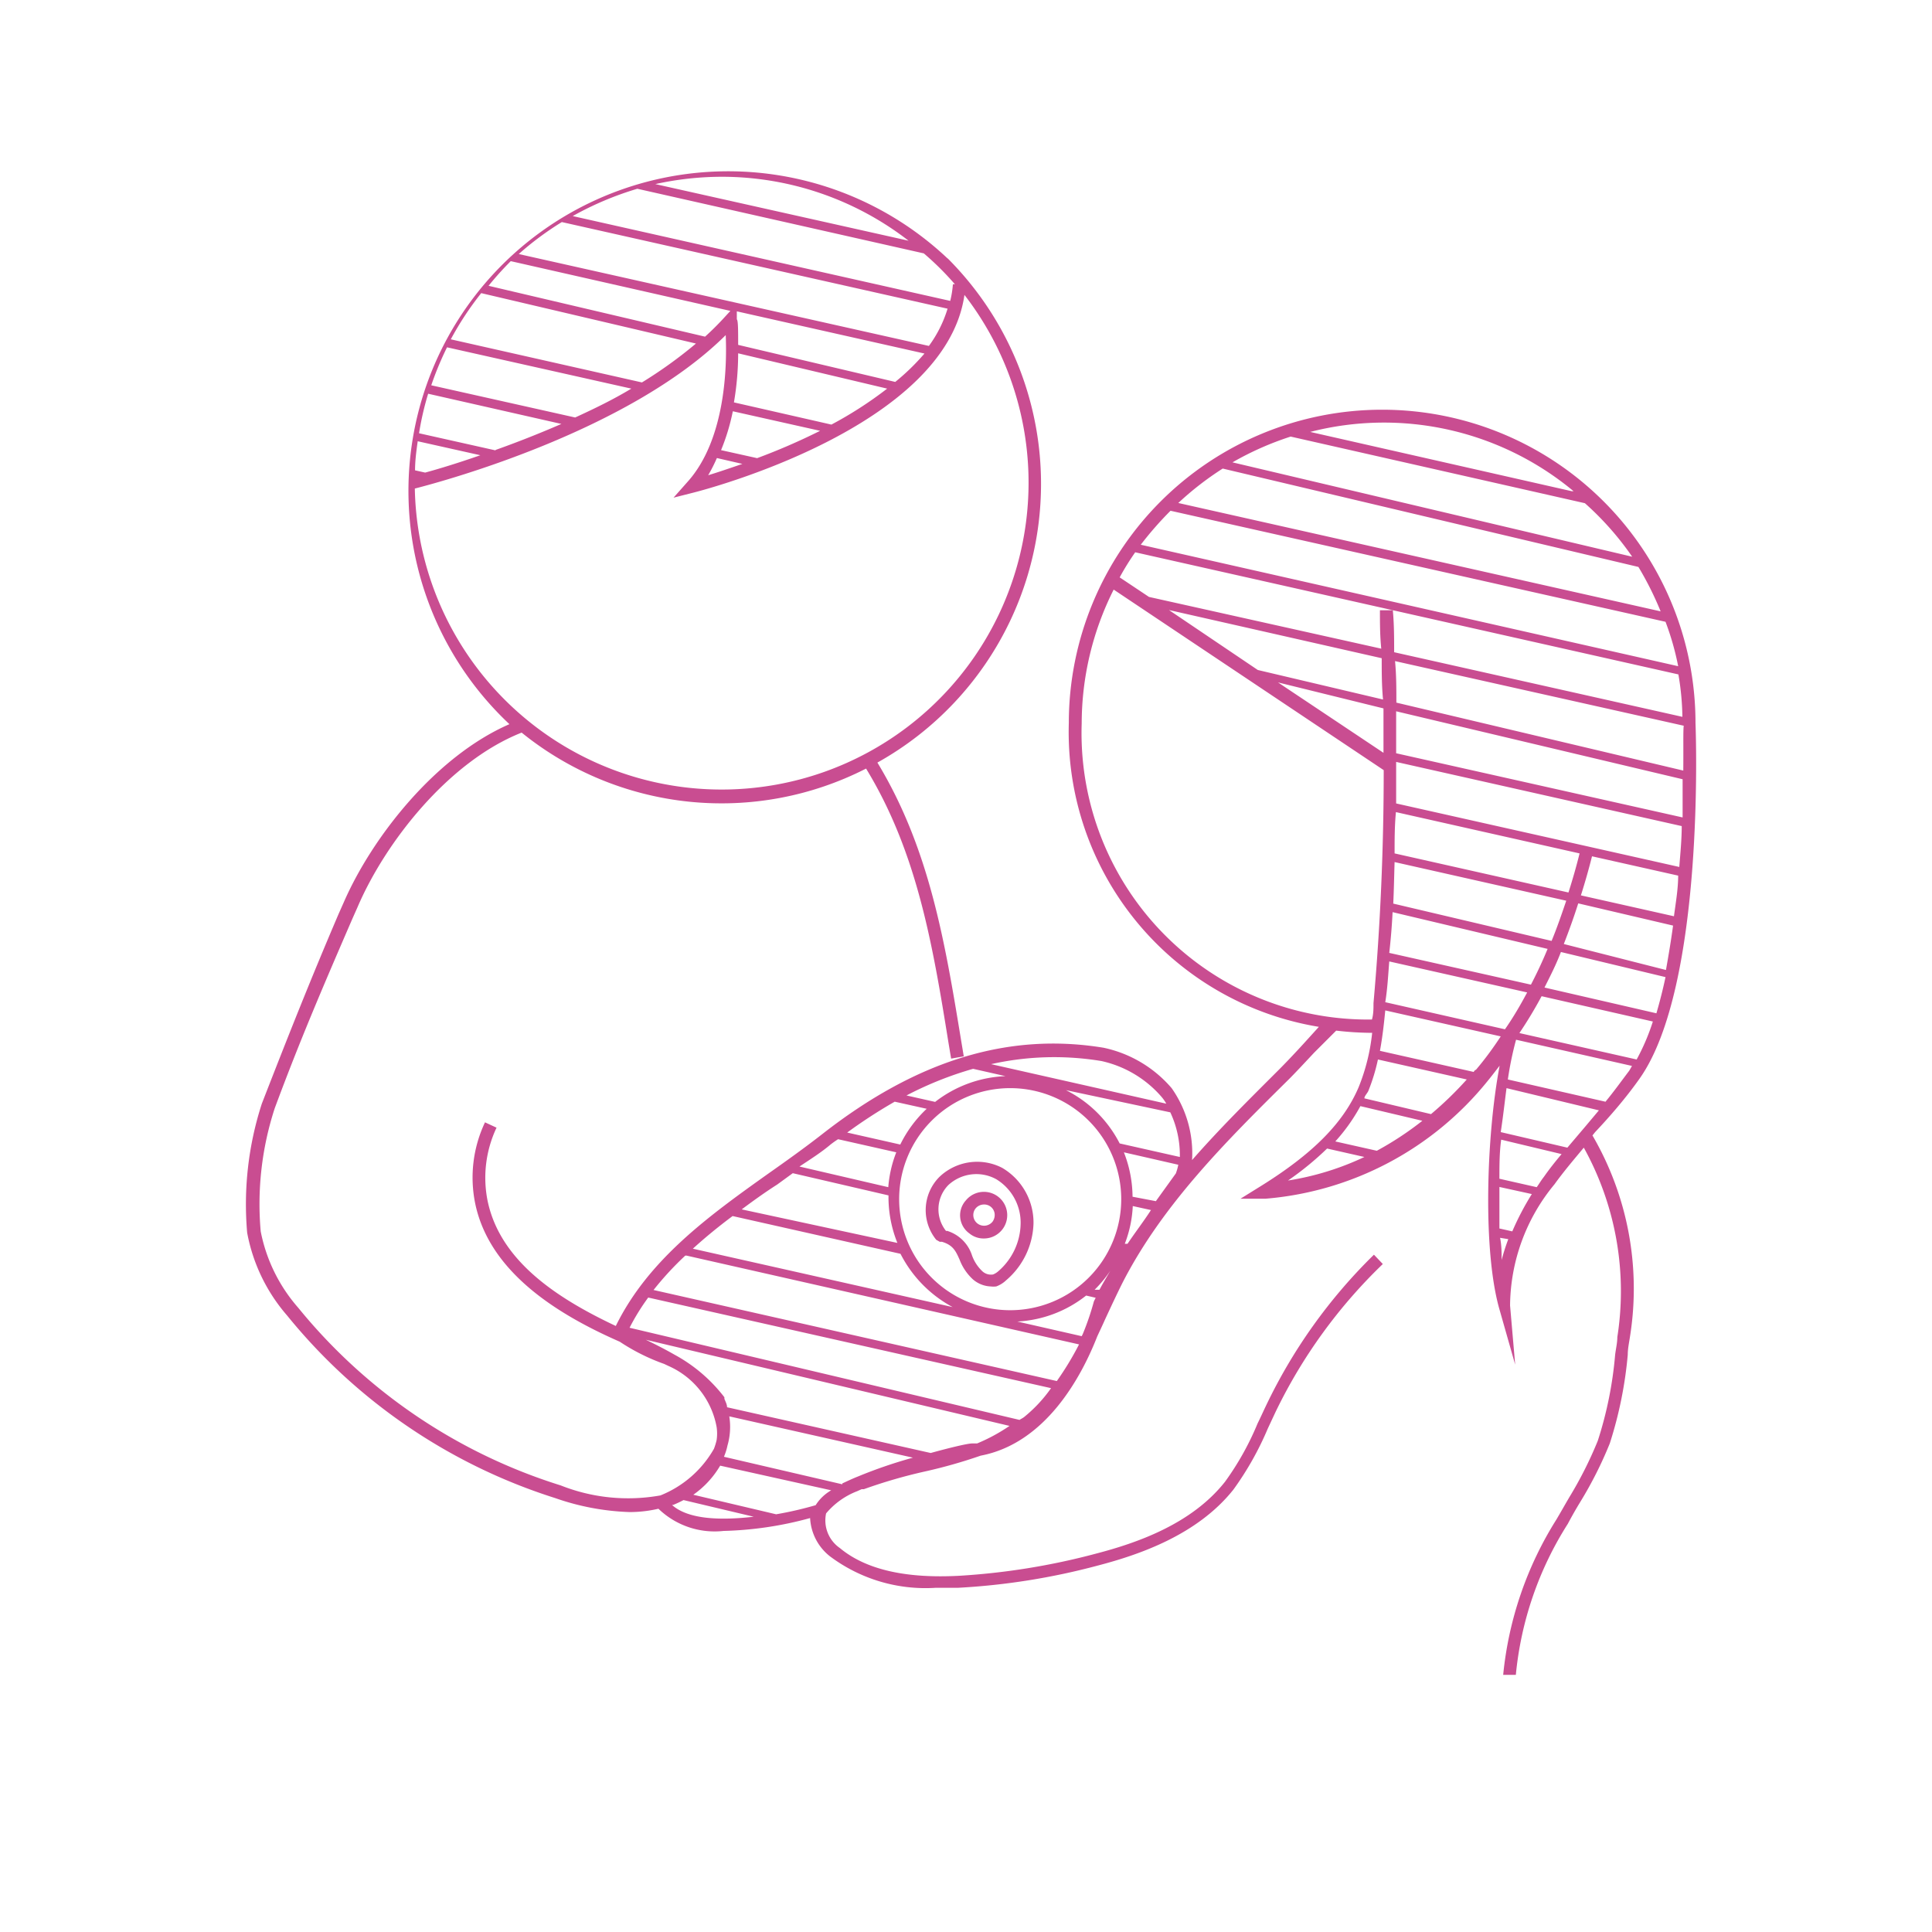 <svg id="レイヤー_1" data-name="レイヤー 1" xmlns="http://www.w3.org/2000/svg" viewBox="0 0 87 87"><defs><style>.cls-1{fill:#fff;}.cls-2{fill:#c94d91;}</style></defs><title>icon-fukuri06</title><rect class="cls-1" width="87" height="87"/><path class="cls-2" d="M73.84,48.56c2.93-4.16,2.53-15.52,2.51-16a14.11,14.11,0,1,0-28.22,0A13.45,13.45,0,0,0,59.39,46.24L58.7,47c-.41.45-.83.89-1.1,1.16-1.32,1.32-2.67,2.65-3.92,4.08A5.1,5.1,0,0,0,52.76,49a5.54,5.54,0,0,0-3.07-1.82c-4.27-.7-8.4.56-12.65,3.88-.78.61-1.62,1.21-2.43,1.78-2.67,1.9-5.41,3.87-6.88,6.87-2.65-1.25-5.2-2.92-5.77-5.62a5.28,5.28,0,0,1,.4-3.31l-.52-.24a5.81,5.81,0,0,0-.44,3.66c.65,3.11,3.73,5,6.51,6.22a9.1,9.1,0,0,0,2,1l.19.09a3.73,3.73,0,0,1,2.17,2.75,2,2,0,0,1,0,.59,2.91,2.91,0,0,1-.12.39,4.84,4.84,0,0,1-2.41,2.1,8.23,8.23,0,0,1-4.49-.45,24.73,24.73,0,0,1-11.82-8,7.34,7.34,0,0,1-1.69-3.44,13.92,13.92,0,0,1,.63-5.54c1.15-3.1,2.18-5.49,3.49-8.52l.24-.54c1.24-2.9,4.08-6.55,7.39-7.86A14.31,14.31,0,0,0,39,34.61c2.3,3.77,3,7.93,3.71,12.34l.12.72.57-.1-.12-.72c-.73-4.45-1.43-8.65-3.77-12.51a14.37,14.37,0,0,0,3.19-22.68h0l-.06-.05a14.39,14.39,0,1,0-19.7,21c-3.35,1.46-6.19,5.12-7.45,8l-.24.54C14,44.07,13,46.59,11.79,49.7a14.7,14.7,0,0,0-.66,5.81,7.86,7.86,0,0,0,1.8,3.73A25.41,25.41,0,0,0,25,67.46a11.21,11.21,0,0,0,3.35.63,5.7,5.7,0,0,0,1.3-.15,3.64,3.64,0,0,0,2.93,1,16.14,16.14,0,0,0,3.9-.58,2.34,2.34,0,0,0,.89,1.72,7.17,7.17,0,0,0,4.77,1.42q.53,0,1,0a30.63,30.63,0,0,0,6.29-1c1.84-.48,4.48-1.37,6.11-3.42a13.84,13.84,0,0,0,1.55-2.75l.36-.77a23.27,23.27,0,0,1,4.82-6.64l-.4-.42A23.92,23.92,0,0,0,57,63.32c-.12.25-.24.52-.37.78a12.76,12.76,0,0,1-1.47,2.63c-1.52,1.92-4,2.76-5.8,3.23a31.05,31.05,0,0,1-6.18,1c-1.58.08-3.86,0-5.36-1.25a1.51,1.51,0,0,1-.62-1.56,3.44,3.44,0,0,1,1.4-1l.2-.09.1,0a23,23,0,0,1,2.76-.8,22.78,22.78,0,0,0,2.5-.71c2.94-.56,4.54-3.56,5.25-5.37.12-.26.24-.51.35-.76.26-.56.52-1.12.79-1.66,1.82-3.55,4.71-6.41,7.51-9.18.27-.27.69-.72,1.11-1.17l1-1a14.38,14.38,0,0,0,1.62.1,9,9,0,0,1-.61,2.45c-.69,1.62-2.08,3-4.37,4.43l-.95.59,1.12,0a14.36,14.36,0,0,0,10-5.29c.19-.23.37-.47.55-.7-.61,3.23-.76,8.39,0,11l.7,2.46L68,58.79a8.66,8.66,0,0,1,2-5.46c.41-.57.87-1.11,1.32-1.65a13.34,13.34,0,0,1,1.51,8.53c0,.27-.07.54-.1.81a17.28,17.28,0,0,1-.78,3.86,17.77,17.77,0,0,1-1.28,2.54c-.2.34-.39.68-.58,1a16.08,16.08,0,0,0-2.4,7l.57,0a15.39,15.39,0,0,1,2.34-6.8q.27-.51.57-1a17.84,17.84,0,0,0,1.32-2.62,18.24,18.24,0,0,0,.81-4c0-.27.06-.54.1-.81a13.71,13.71,0,0,0-1.69-9.06l.12-.15C72.5,50.27,73.22,49.44,73.84,48.56ZM43,12.8h-.09a4.52,4.52,0,0,1-.12.75l-17-3.82A14.26,14.26,0,0,1,28.7,8.5l12.9,2.91A12.94,12.94,0,0,1,43,12.8Zm-10.7,7.83,1.13.26c-.61.21-1.14.39-1.54.51A7.08,7.08,0,0,0,32.28,20.63Zm1.79,0-1.62-.36A9.5,9.5,0,0,0,33,18.52l3.93.88A28.38,28.38,0,0,1,34.07,20.64Zm3.35-1.51-4.39-1a13.19,13.19,0,0,0,.19-2.21l6.71,1.59A17.59,17.59,0,0,1,37.42,19.13Zm2.88-1.92-7.08-1.67c0-.66,0-1.09-.06-1.15l0-.36,8.45,1.9A10.22,10.22,0,0,1,40.3,17.21Zm1.52-1.62L23.36,11.44A13.67,13.67,0,0,1,25.3,10l17.37,3.9A5.55,5.55,0,0,1,41.82,15.59Zm-.88-4.73L29.51,8.29a14,14,0,0,1,3-.33A13.74,13.74,0,0,1,40.94,10.86ZM23,11.76,32.89,14l-.23.25c-.28.31-.59.62-.91.91L22,12.87A13.9,13.9,0,0,1,23,11.76Zm-3.86,9.52-.45-.1c0-.44.06-.88.12-1.31l2.82.63C20.6,20.86,19.74,21.12,19.15,21.28Zm3.17-1-3.44-.77a13.15,13.15,0,0,1,.41-1.78l6,1.36C24.27,19.53,23.25,19.93,22.32,20.26ZM25.9,18.8l-6.48-1.45a14.3,14.3,0,0,1,.71-1.71l8.3,1.86C27.6,18,26.75,18.41,25.9,18.8Zm3-1.58-8.6-1.94a13.84,13.84,0,0,1,1.37-2.08l9.67,2.27A20.21,20.21,0,0,1,28.91,17.22ZM18.68,22c1.49-.38,9.7-2.64,14-6.91.06,1.39,0,4.71-1.73,6.62l-.62.7.91-.23c.47-.12,11.34-2.93,12.19-8.9A13.82,13.82,0,1,1,18.68,22ZM32.43,66l5,1.11a2,2,0,0,0-.7.67,16.17,16.17,0,0,1-1.78.41l-3.73-.88A4.19,4.19,0,0,0,32.43,66Zm5.5.84L32.6,65.6a2.76,2.76,0,0,0,.16-.51,3,3,0,0,0,.08-1.31l8.27,1.86a21.32,21.32,0,0,0-2.48.85C38.4,66.58,38.17,66.69,37.93,66.8ZM43.78,65c-.21,0-1,.19-1.87.43l-9.17-2.06c0-.13-.07-.25-.12-.38l0-.07A7.08,7.08,0,0,0,30.37,61c-.42-.24-.85-.46-1.29-.67l16.38,3.88A8.1,8.1,0,0,1,44,65ZM28.35,59.79a9.94,9.94,0,0,1,.84-1.36l18.14,4.08a6.41,6.41,0,0,1-1.2,1.29c-.07.06-.15.09-.22.14Zm20.36.38-2.9-.66a5.44,5.44,0,0,0,3.1-1.17l.43.1-.08.16a12,12,0,0,1-.5,1.47Zm-6.6-10.55-1.29-.29a15.88,15.88,0,0,1,3-1.2l1.46.33A5.51,5.51,0,0,0,42.11,49.62Zm-.38.31a5.57,5.57,0,0,0-1.19,1.61L38.15,51a22.81,22.81,0,0,1,2.14-1.39ZM45.49,49a5,5,0,1,1-5,5A5,5,0,0,1,45.49,49Zm5,7.33,0,0-.19.3C50.41,56.56,50.45,56.45,50.5,56.34Zm.28-.32-.12,0a5.37,5.37,0,0,0,.36-1.7l.82.18C51.5,55,51.13,55.48,50.78,56ZM51,53.89a5.56,5.56,0,0,0-.39-2l2.45.56a2.5,2.5,0,0,1-.11.39l-.9,1.25Zm-1,3.33c-.19.33-.36.61-.49.86l-.22,0A5.49,5.49,0,0,0,50,57.22ZM42.9,58.86,31.2,56.23c.56-.51,1.16-1,1.79-1.47l7.56,1.7A5.61,5.61,0,0,0,42.9,58.86ZM53.13,52.1l-2.71-.61A5.47,5.47,0,0,0,48,49.09l4.7,1A4.55,4.55,0,0,1,53.13,52.1ZM49.6,47.78a5,5,0,0,1,2.72,1.63,2,2,0,0,1,.2.29l-7.89-1.78A13,13,0,0,1,49.6,47.78ZM37.4,51.54a4.15,4.15,0,0,1,.34-.24l2.62.59A5.45,5.45,0,0,0,40,53.46l-4-.93C36.5,52.2,37,51.88,37.4,51.54ZM35,53.34l.7-.51,4.31,1s0,.09,0,.14a5.52,5.52,0,0,0,.4,2L33.4,54.46C33.91,54.08,34.42,53.71,35,53.34Zm-4.09,3.2,17.68,4a13.47,13.47,0,0,1-1,1.65L29.43,58.09A13.9,13.9,0,0,1,30.86,56.54Zm-.6,11.23a5,5,0,0,0,.47-.22l3.16.75C32.46,68.47,31,68.43,30.26,67.77ZM67.84,49,72,50l-.63.75-.79.93-3-.7C67.69,50.26,67.76,49.61,67.84,49Zm4.45.61-4.39-1a15.08,15.08,0,0,1,.37-1.79L73.49,48l-.12.21C73,48.7,72.67,49.16,72.29,49.62ZM75.8,34.7,62.88,31.64c0-.63,0-1.25-.06-1.87l13,2.91C75.79,32.91,75.81,33.64,75.8,34.7Zm-6.25,9.77c.26-.52.51-1,.74-1.6L75,44c-.12.57-.26,1.11-.41,1.63ZM74.43,46a9.66,9.66,0,0,1-.73,1.71l-5.28-1.19a18.91,18.91,0,0,0,1-1.66ZM62.8,38.82l7.73,1.74c-.21.62-.42,1.23-.66,1.81l-7.13-1.68C62.77,40.06,62.78,39.44,62.8,38.82Zm0-.39c0-.62,0-1.24.06-1.86l8.27,1.86c-.15.61-.32,1.19-.5,1.76Zm-.11,2.64,7,1.66c-.23.56-.48,1.09-.75,1.61l-6.38-1.43C62.63,42.29,62.68,41.68,62.71,41.07Zm7.73,1.44c.23-.59.45-1.2.65-1.83l4.27,1c-.09.67-.2,1.32-.32,2Zm.77-2.19c.18-.57.35-1.16.5-1.76l3.88.87c0,.6-.11,1.22-.19,1.83Zm-8.32-4.14c0-.62,0-1.25,0-1.87L75.73,37.2c0,.59-.06,1.2-.11,1.84Zm0-2.26c0-.63,0-1.26,0-1.89l12.9,3.06c0,.52,0,1.09,0,1.72Zm-.09-4.55c0-.63,0-1.26-.06-1.89l-.58,0c0,.58,0,1.15.06,1.73L51.74,26.88,50.42,26a11.84,11.84,0,0,1,.7-1.13l24.46,5.5a12.11,12.11,0,0,1,.18,1.91Zm-.56.27c0,.62,0,1.24.06,1.86l-5.64-1.33-4-2.7Zm.08,2.26c0,.68,0,1.36,0,2l-4.75-3.17Zm.24,11.39,6.23,1.4c-.31.58-.63,1.13-1,1.66l-5.39-1.22C62.48,44.52,62.51,43.91,62.56,43.29ZM73.5,25.07l-18-4.25a13.65,13.65,0,0,1,2.62-1.16l13.25,3A13.43,13.43,0,0,1,73.5,25.07Zm.28.46a14.58,14.58,0,0,1,1,2L53.06,22.65a13.87,13.87,0,0,1,2-1.55Zm-3-3.41L59,19.45a13.34,13.34,0,0,1,11.86,2.67ZM52.71,23,75,28a12.25,12.25,0,0,1,.57,2L51.37,24.53A15.42,15.42,0,0,1,52.71,23Zm-4,9.61a13.43,13.43,0,0,1,1.44-6.06l12.16,8.13c0,3.5-.15,7-.46,10.49,0,.25,0,.5-.07.74A12.9,12.9,0,0,1,48.71,32.57ZM61.26,49.81l2.79.66A14.28,14.28,0,0,1,62,51.82l-1.87-.42A8.11,8.11,0,0,0,61.26,49.81Zm-1.5,1.91,1.68.38A12.58,12.58,0,0,1,58,53.16,13.61,13.61,0,0,0,59.76,51.72Zm4.68-1.55-3-.71c0-.11.13-.22.18-.34a8.51,8.51,0,0,0,.43-1.41l4,.9A15.9,15.9,0,0,1,64.44,50.17Zm2-2a.7.7,0,0,0-.08.1l-4.22-.95c.11-.59.18-1.2.24-1.82l5.2,1.17C67.22,47.22,66.85,47.72,66.45,48.19Zm1.08,7.15c0-.6,0-1.24,0-1.87l1.46.32a12.37,12.37,0,0,0-.88,1.68Zm.4.48a9.26,9.26,0,0,0-.3.94c0-.32,0-.67-.07-1ZM69.52,53c-.12.15-.21.31-.32.46l-1.68-.38c0-.59,0-1.18.08-1.76l2.72.65C70.05,52.29,69.77,52.64,69.52,53Z"/><path class="cls-2" d="M42.32,55.92l.1,0c.5.15.62.42.79.8a2.33,2.33,0,0,0,.6.89,1.3,1.3,0,0,0,.8.32,1.07,1.07,0,0,0,.25,0,1.28,1.28,0,0,0,.45-.28,3.49,3.49,0,0,0,1.23-2.57,2.86,2.86,0,0,0-1.41-2.49A2.46,2.46,0,0,0,42.3,53a2.12,2.12,0,0,0-.14,2.83Zm.39-2.56a1.86,1.86,0,0,1,2.15-.26,2.29,2.29,0,0,1,1.1,2,2.89,2.89,0,0,1-1,2.14.79.79,0,0,1-.24.15.57.57,0,0,1-.51-.17,1.81,1.81,0,0,1-.44-.69,1.7,1.7,0,0,0-1.11-1.1l-.06,0A1.56,1.56,0,0,1,42.71,53.36Z"/><path class="cls-2" d="M44.31,55.77a1.05,1.05,0,1,0-.82-1.71,1,1,0,0,0,.16,1.48A1,1,0,0,0,44.31,55.77Zm-.38-1.35a.49.49,0,0,1,.38-.18.47.47,0,0,1,.48.42.51.51,0,0,1-.1.36.49.49,0,0,1-.68.07A.48.48,0,0,1,43.93,54.42Z"/></svg>